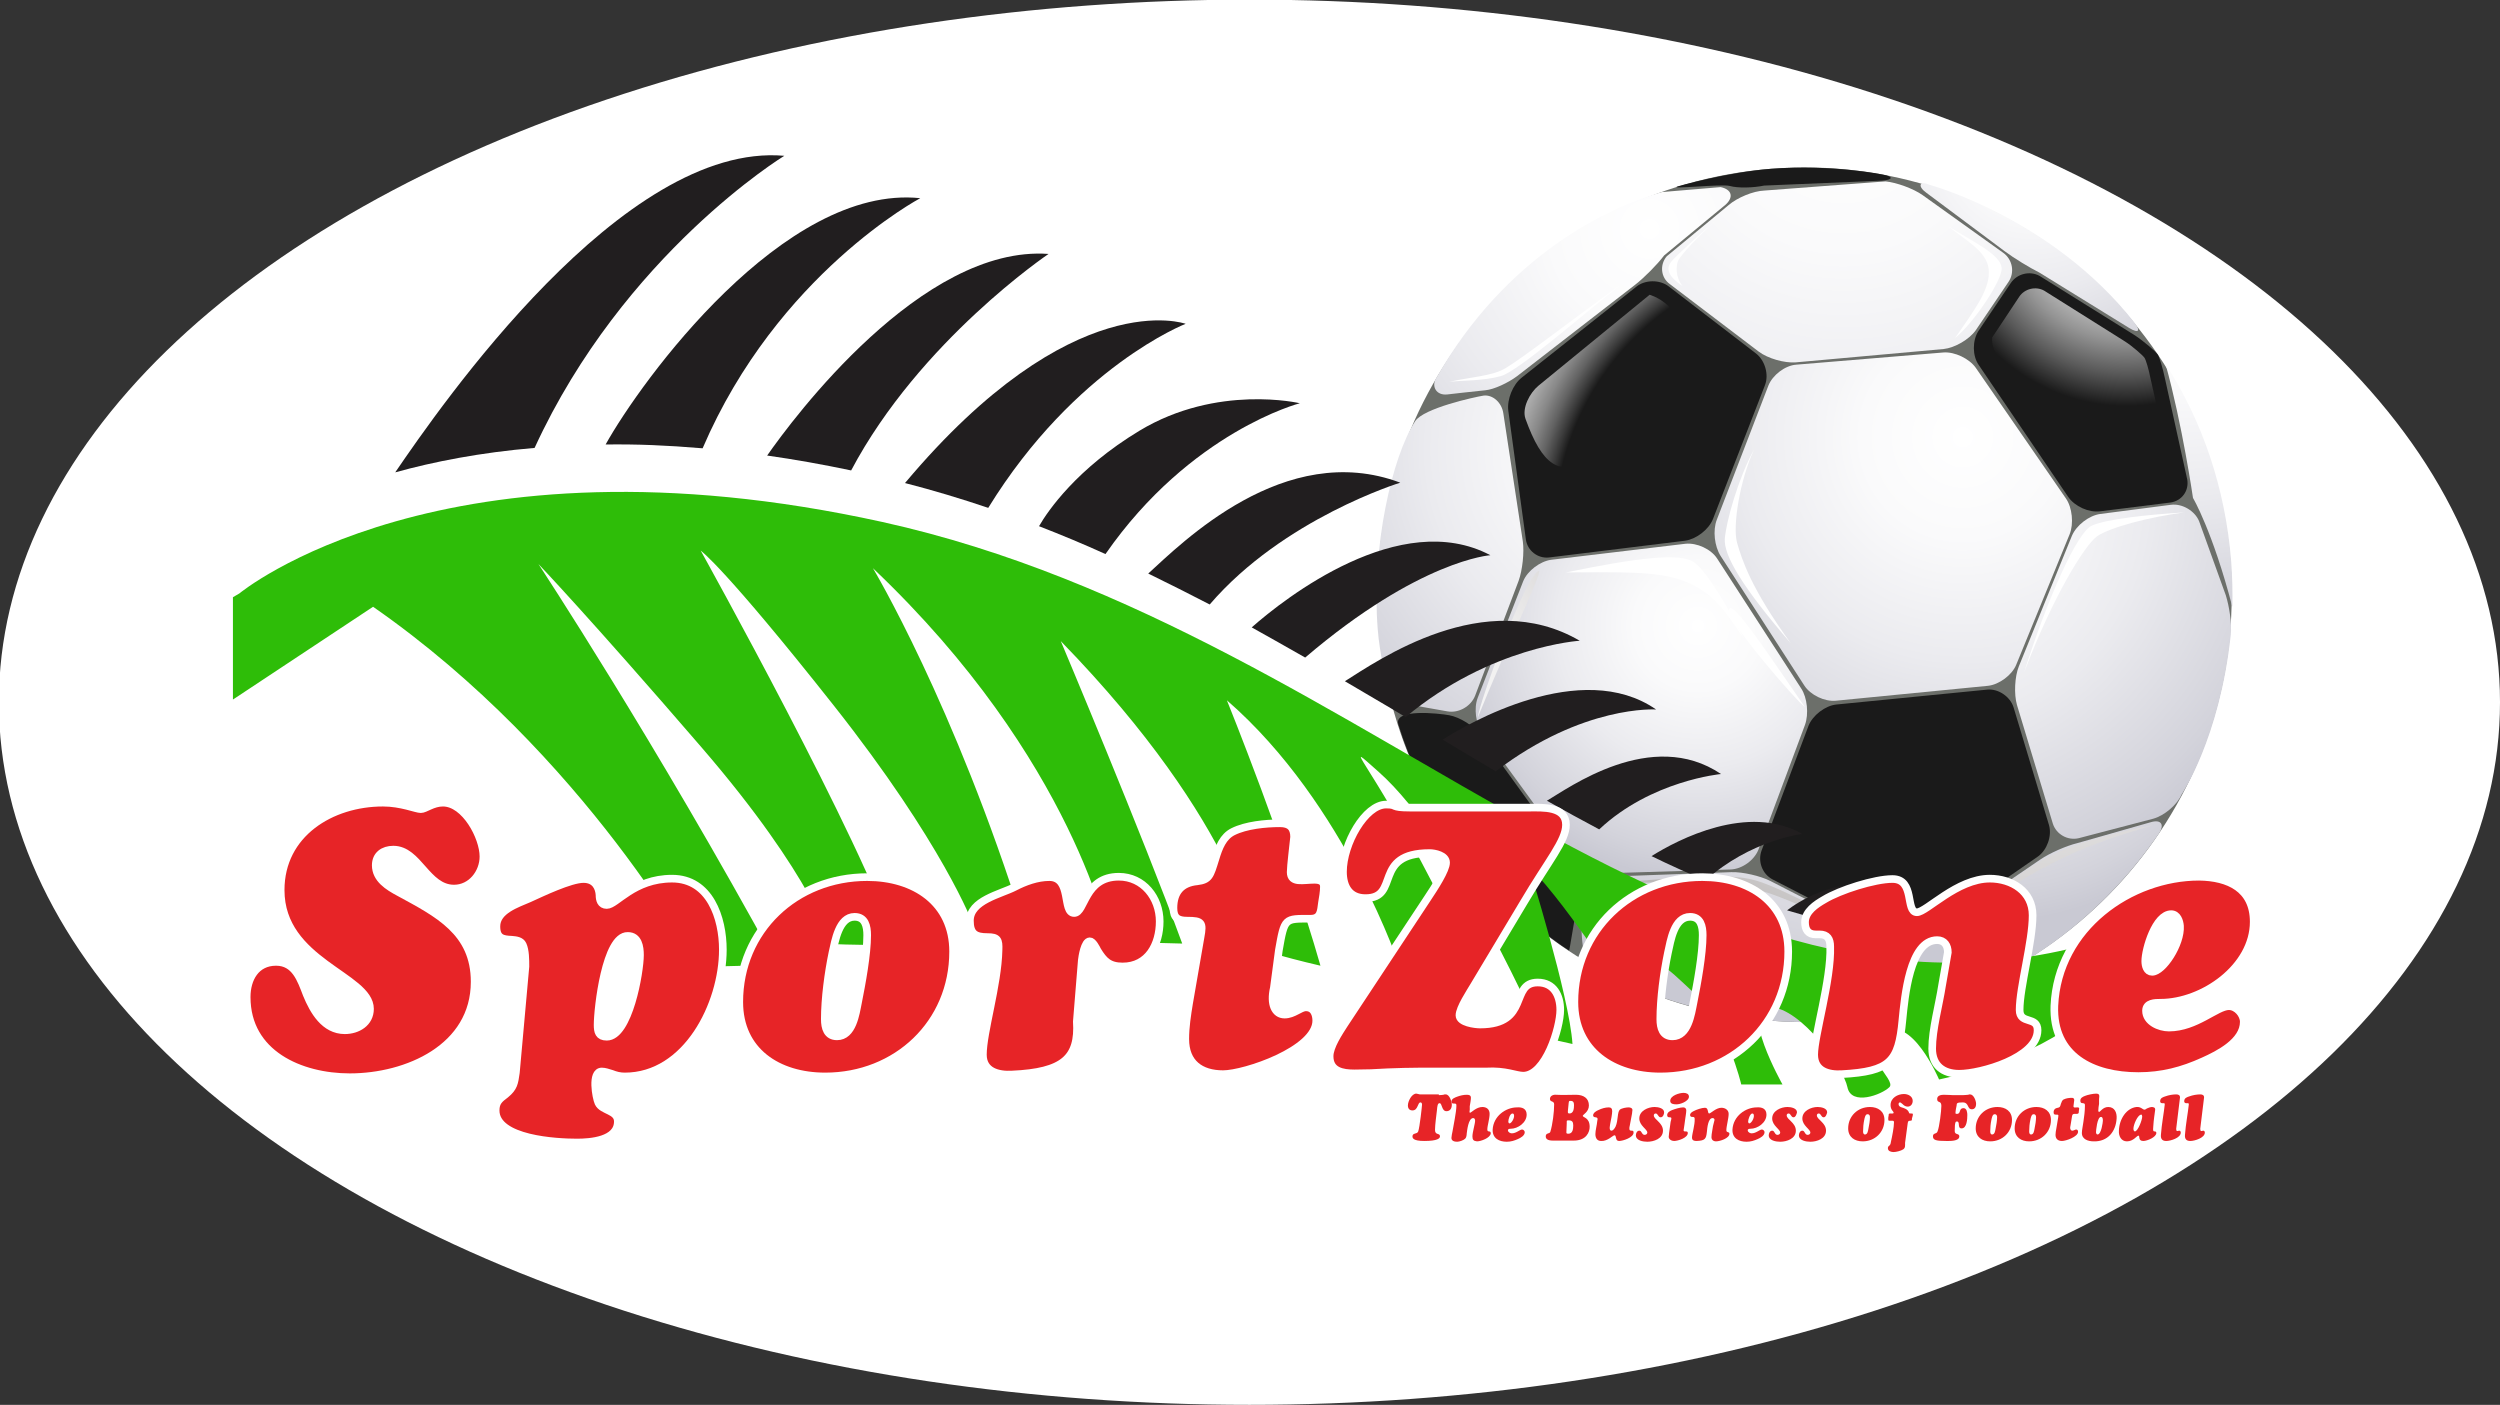 <?xml version="1.0" encoding="utf-8"?>
<!-- Generator: Adobe Illustrator 22.1.0, SVG Export Plug-In . SVG Version: 6.00 Build 0)  -->
<svg version="1.1" id="Layer_1" xmlns="http://www.w3.org/2000/svg" xmlns:xlink="http://www.w3.org/1999/xlink" x="0px" y="0px"
	 width="654.7px" height="367.9px" viewBox="0 0 654.7 367.9" style="enable-background:new 0 0 654.7 367.9;" xml:space="preserve"
	>
<rect x="0" y="0" width="654.7" height="367.9" fill="#333333" stroke="none"/>
<style type="text/css">
	.st0{fill:#FFFFFF;}
	.st1{fill:#6C6F6A;}
	.st2{fill:url(#SVGID_1_);}
	.st3{fill:#1A1A1A;}
	.st4{fill:url(#SVGID_2_);}
	.st5{fill:url(#SVGID_3_);}
	.st6{fill:url(#SVGID_4_);}
	.st7{fill:url(#SVGID_5_);}
	.st8{fill:url(#SVGID_6_);}
	.st9{fill:url(#SVGID_7_);}
	.st10{fill:url(#SVGID_8_);}
	.st11{fill:url(#SVGID_9_);}
	.st12{fill:url(#SVGID_10_);}
	.st13{fill:url(#SVGID_11_);}
	.st14{fill:url(#SVGID_12_);}
	.st15{fill:url(#SVGID_13_);}
	.st16{fill:url(#SVGID_14_);}
	.st17{fill:url(#SVGID_15_);}
	.st18{fill:#2EBD08;}
	.st19{fill:#211E1F;}
	.st20{fill:#E72427;}
	.st21{fill:#E72427;stroke:#FFFFFF;stroke-width:2;stroke-miterlimit:10;}
</style>
<ellipse class="st0" cx="327.2" cy="183.9" rx="327.5" ry="184"/>
<g>
	<g>
		<path class="st1" d="M584.1,147.1c4.8,61.6-41.2,115.4-102.8,120.2c-61.6,4.8-115.4-41.3-120.2-102.9
			C356.3,102.8,402.3,49,463.9,44.2S579.3,85.5,584.1,147.1z"/>
		<g>
			
				<radialGradient id="SVGID_1_" cx="515.443" cy="117.714" r="104.781" gradientTransform="matrix(0.997 -7.754664e-02 7.754664e-02 0.997 -9.01 37.082)" gradientUnits="userSpaceOnUse">
				<stop  offset="0" style="stop-color:#FFFFFF"/>
				<stop  offset="0.253" style="stop-color:#FAFAFB"/>
				<stop  offset="0.559" style="stop-color:#EBEBEF"/>
				<stop  offset="0.891" style="stop-color:#D3D3DB"/>
				<stop  offset="1" style="stop-color:#C9C9D3"/>
			</radialGradient>
			<path class="st2" d="M470.4,95.5c-2.9,0.2-6.2,2.7-7.3,5.5l-13.5,35.1c-1.1,2.8-0.6,7,1,9.5l21.9,33.9c1.6,2.5,5.3,4.3,8.3,4
				l39.8-3.9c2.9-0.3,6.3-2.8,7.4-5.5l14-34.2c1.1-2.7,0.7-7-1-9.4l-23.6-34.2c-1.7-2.4-5.5-4.2-8.4-4L470.4,95.5z"/>
		</g>
		<g>
			<path class="st3" d="M480.9,184.5c-2.9,0.3-6.2,2.8-7.3,5.6l-12.3,32.7c-1,2.8,0.2,6.1,2.9,7.5l30.1,15.5
				c2.6,1.3,6.8,1.1,9.2-0.6l30.2-20.9c2.4-1.7,3.7-5.4,2.9-8.2l-9.3-30.9c-0.9-2.8-4-4.9-6.9-4.6L480.9,184.5z"/>
		</g>
		<g>
			
				<radialGradient id="SVGID_2_" cx="442.457" cy="161.638" r="66.148" gradientTransform="matrix(0.997 -7.754664e-02 7.754664e-02 0.997 -9.01 37.082)" gradientUnits="userSpaceOnUse">
				<stop  offset="0" style="stop-color:#FFFFFF"/>
				<stop  offset="0.253" style="stop-color:#FAFAFB"/>
				<stop  offset="0.559" style="stop-color:#EBEBEF"/>
				<stop  offset="0.891" style="stop-color:#D3D3DB"/>
				<stop  offset="1" style="stop-color:#C9C9D3"/>
			</radialGradient>
			<path class="st4" d="M406.2,146.6c-2.9,0.4-6.2,2.9-7.3,5.6L387,182.7c-1.1,2.8-0.5,7,1.2,9.3l23.7,32.5c1.7,2.4,5.6,4.3,8.5,4.2
				l32.8-1c3-0.1,6.2-2.4,7.3-5.2l12.2-32.7c1-2.8,0.6-7.1-1-9.5l-22-34c-1.6-2.5-5.3-4.2-8.3-3.9L406.2,146.6z"/>
		</g>
		<g>
			<path class="st3" d="M398.5,98.9c-2.3,1.8-3.9,5.7-3.5,8.7l4.6,33.7c0.4,2.9,3.1,5,6,4.7l35.7-4.4c2.9-0.4,6.2-2.9,7.3-5.7
				l13.6-35c1.1-2.8,0-6.5-2.3-8.3L437,75c-2.3-1.8-6.2-1.8-8.5,0.1L398.5,98.9z"/>
		</g>
		<g>
			<path class="st3" d="M518.1,86.7c-1.6,2.5-1.6,6.5,0.1,8.9l23.4,34.5c1.7,2.5,5.4,4.2,8.4,3.8l18.4-2.3c2.9-0.4,4.9-3,4.4-6
				l-5.8-26.3c-0.6-2.9-1.5-5.8-1.9-6.4c-0.4-0.7-3.7-3.6-6.2-5.2l-24.7-15.4c-2.6-1.5-6-0.6-7.6,1.8L518.1,86.7z"/>
		</g>
		<g>
			<path class="st3" d="M413.4,234.6c0.5-2.9-0.5-7.3-2.2-9.6l-23.5-32.5c-1.7-2.4-5.4-4.7-8.2-5.2c-2.8-0.5-14.6-1.8-13.3,2.4
				c12,39.1,44.6,59.2,44.7,59.2c0.1,0,0.4-2,0.9-4.9L413.4,234.6z"/>
		</g>
		<g>
			
				<radialGradient id="SVGID_3_" cx="430.767" cy="114.331" r="99.735" gradientTransform="matrix(0.997 -7.754664e-02 7.754664e-02 0.997 -9.01 37.082)" gradientUnits="userSpaceOnUse">
				<stop  offset="0" style="stop-color:#FFFFFF"/>
				<stop  offset="0.253" style="stop-color:#FAFAFB"/>
				<stop  offset="0.559" style="stop-color:#EBEBEF"/>
				<stop  offset="0.891" style="stop-color:#D3D3DB"/>
				<stop  offset="1" style="stop-color:#C9C9D3"/>
			</radialGradient>
			<path class="st5" d="M397.7,152.1c1-2.8,1.5-7.4,1.1-10.3l-5.1-33.5c-0.4-2.9-2.8-5-5.2-4.7c-2.4,0.4-15.7,3.3-17.9,6.7
				c-6,9.2-11.5,33.1-9.8,54.5c0.5,6.5,2.3,13.6,2.3,13.6c0.6,2.9,3.5,5.7,6.4,6.2l9.6,1.7c2.9,0.5,6.1-1.3,7.2-4.1L397.7,152.1z"/>
		</g>
		<g>
			
				<radialGradient id="SVGID_4_" cx="493.793" cy="148.386" r="118.076" gradientTransform="matrix(0.997 -7.754664e-02 7.754664e-02 0.997 -9.01 37.082)" gradientUnits="userSpaceOnUse">
				<stop  offset="0" style="stop-color:#FFFFFF"/>
				<stop  offset="0.253" style="stop-color:#FAFAFB"/>
				<stop  offset="0.559" style="stop-color:#EBEBEF"/>
				<stop  offset="0.891" style="stop-color:#D3D3DB"/>
				<stop  offset="1" style="stop-color:#C9C9D3"/>
			</radialGradient>
			<path class="st6" d="M463.6,230.7c-2.6-1.3-7.2-2.4-10.2-2.3l-32.9,1.2c-3,0.1-5.7,2.2-6.1,4.8c-0.4,2.5-0.8,16.5,1.8,18
				c0,0,29.8,19.3,69.1,14.5c3.4-0.4,6.3-2.6,7.5-5.3l3.6-8c1.2-2.7,0-6-2.6-7.4L463.6,230.7z"/>
		</g>
		<g>
			
				<radialGradient id="SVGID_5_" cx="502.589" cy="132.535" r="107.753" gradientTransform="matrix(0.997 -7.754664e-02 7.754664e-02 0.997 -9.01 37.082)" gradientUnits="userSpaceOnUse">
				<stop  offset="0" style="stop-color:#FFFFFF"/>
				<stop  offset="0.253" style="stop-color:#FAFAFB"/>
				<stop  offset="0.559" style="stop-color:#EBEBEF"/>
				<stop  offset="0.891" style="stop-color:#D3D3DB"/>
				<stop  offset="1" style="stop-color:#C9C9D3"/>
			</radialGradient>
			<path class="st7" d="M575.9,136.5c-1.1-2.7-4.4-4.7-7.4-4.3l-18.5,2.4c-2.9,0.4-6.2,2.9-7.4,5.7l-13.9,34.2
				c-1.1,2.7-1.3,7.3-0.5,10.1l9.4,31.1c0.9,2.8,3.9,4.5,6.8,3.8l19.5-5.1c2.9-0.8,6.2-3.6,7.4-6.3c0,0,10-14.7,12.9-41.9
				c0.3-3-0.4-7.4-1.3-10.3L575.9,136.5z"/>
		</g>
		<g>
			
				<radialGradient id="SVGID_6_" cx="491.003" cy="26.695" r="155.778" gradientTransform="matrix(0.997 -7.754664e-02 7.754664e-02 0.997 -9.01 37.082)" gradientUnits="userSpaceOnUse">
				<stop  offset="0" style="stop-color:#FFFFFF"/>
				<stop  offset="0.253" style="stop-color:#FAFAFB"/>
				<stop  offset="0.559" style="stop-color:#EBEBEF"/>
				<stop  offset="0.891" style="stop-color:#D3D3DB"/>
				<stop  offset="1" style="stop-color:#C9C9D3"/>
			</radialGradient>
			<path class="st8" d="M462.1,49.9c-3,0.1-7.2,1.9-9.4,3.8l-16.2,13.4c-1.9,2.2-1.6,5.6,0.8,7.3l23.3,17.7c2.4,1.8,6.7,3,9.6,2.8
				l38.8-3.5c2.9-0.3,6.7-2.5,8.4-4.9l8.6-12.7c1.7-2.5,1-5.9-1.4-7.6l-21.1-15.1c-2.4-1.7-6.8-3.3-9.7-3.6L462.1,49.9z"/>
		</g>
		<g>
			
				<radialGradient id="SVGID_7_" cx="517.761" cy="165.097" r="80.123" gradientTransform="matrix(0.997 -7.754664e-02 7.754664e-02 0.997 -9.01 37.082)" gradientUnits="userSpaceOnUse">
				<stop  offset="0" style="stop-color:#FFFFFF"/>
				<stop  offset="0.253" style="stop-color:#FAFAFB"/>
				<stop  offset="0.559" style="stop-color:#EBEBEF"/>
				<stop  offset="0.891" style="stop-color:#D3D3DB"/>
				<stop  offset="1" style="stop-color:#C9C9D3"/>
			</radialGradient>
			<path class="st9" d="M565.3,218.4c1.6-2.3,0.8-3.9-2-3.1l-19.3,5.5c-2.9,0.7-7.2,2.6-9.7,4.3l-30.5,20.8c-2.4,1.7-5.4,5.2-6.6,8
				l-3.4,7.8c-1.2,2.7-0.4,4.1,2.8,3.5C496.6,265.1,537.2,259.4,565.3,218.4z"/>
		</g>
		
			<radialGradient id="SVGID_8_" cx="575.534" cy="85.238" r="93.087" gradientTransform="matrix(0.997 -7.754664e-02 7.754664e-02 0.997 -9.01 37.082)" gradientUnits="userSpaceOnUse">
			<stop  offset="0" style="stop-color:#FFFFFF"/>
			<stop  offset="0.253" style="stop-color:#FAFAFB"/>
			<stop  offset="0.559" style="stop-color:#EBEBEF"/>
			<stop  offset="0.891" style="stop-color:#D3D3DB"/>
			<stop  offset="1" style="stop-color:#C9C9D3"/>
		</radialGradient>
		<path class="st10" d="M567.1,95.3c4.4,15.8,7.2,35.1,7.2,35.1s5.1,8.6,10.3,28.5c0.1-3.9,0-7.9-0.3-11.9
			C582.8,128,576.8,110.3,567.1,95.3z"/>
		<g>
			
				<radialGradient id="SVGID_9_" cx="539.221" cy="43.08" r="66.742" gradientTransform="matrix(0.997 -7.754664e-02 7.754664e-02 0.997 -9.01 37.082)" gradientUnits="userSpaceOnUse">
				<stop  offset="0" style="stop-color:#FFFFFF"/>
				<stop  offset="0.253" style="stop-color:#FAFAFB"/>
				<stop  offset="0.559" style="stop-color:#EBEBEF"/>
				<stop  offset="0.891" style="stop-color:#D3D3DB"/>
				<stop  offset="1" style="stop-color:#C9C9D3"/>
			</radialGradient>
			<path class="st11" d="M557.6,85.9c2.5,1.5,3.1,0.8,1.3-1.5c-21.6-27.4-53.6-36-53.6-36c-2.7-1.2-3.2,0.4-0.8,2.1L525,65.8
				c2.4,1.8,6.5,4.3,9.1,5.6L557.6,85.9z"/>
		</g>
		<g>
			
				<radialGradient id="SVGID_10_" cx="437.912" cy="57.033" r="102.838" gradientTransform="matrix(0.997 -7.754664e-02 7.754664e-02 0.997 -9.01 37.082)" gradientUnits="userSpaceOnUse">
				<stop  offset="0" style="stop-color:#FFFFFF"/>
				<stop  offset="0.253" style="stop-color:#FAFAFB"/>
				<stop  offset="0.559" style="stop-color:#EBEBEF"/>
				<stop  offset="0.891" style="stop-color:#D3D3DB"/>
				<stop  offset="1" style="stop-color:#C9C9D3"/>
			</radialGradient>
			<path class="st12" d="M428.3,74.5c2.3-1.8,5.7-5.2,7.5-7.6l16.1-13.3c2.2-2,1.6-4-1.3-4.6l-15.4,1.3
				c-13.6,3.8-40.8,16.4-59.2,48.9c-1.1,2,0.1,4.4,3,4.1c0,0,7.8-0.9,10-1.1c2.2-0.2,5.9-1.9,8.3-3.7L428.3,74.5z"/>
		</g>
		<g>
			<path class="st3" d="M453,48.7c2.1,0.6,6.1,0.5,9-0.1l30.9-1.3c2.9-0.2,3-1.1,0.1-1.6c0,0-13.1-2.7-29.2-1.5
				c-11.6,0.9-24.4,4.6-24.4,4.6C436.6,49.7,450.9,48.1,453,48.7z"/>
		</g>
		<g>
			
				<radialGradient id="SVGID_11_" cx="515.227" cy="140.888" r="174.674" gradientTransform="matrix(0.968 -7.530554e-02 7.754664e-02 0.997 -32.177 38.884)" gradientUnits="userSpaceOnUse">
				<stop  offset="0.416" style="stop-color:#1A1A1A"/>
				<stop  offset="0.429" style="stop-color:#393939"/>
				<stop  offset="0.448" style="stop-color:#626262"/>
				<stop  offset="0.47" style="stop-color:#888888"/>
				<stop  offset="0.494" style="stop-color:#A8A8A8"/>
				<stop  offset="0.521" style="stop-color:#C4C4C4"/>
				<stop  offset="0.551" style="stop-color:#DADADA"/>
				<stop  offset="0.586" style="stop-color:#EAEAEA"/>
				<stop  offset="0.63" style="stop-color:#F6F6F6"/>
				<stop  offset="0.691" style="stop-color:#FDFDFD"/>
				<stop  offset="0.86" style="stop-color:#FFFFFF"/>
			</radialGradient>
			<path class="st13" d="M416.7,119.9c-8.3,5.5-12.9,1.7-17.2-10.2c-1-2.8,1.1-6.8,3.4-8.7l29.1-23.8c0,0,9.7,2.6,8.1,13.7
				C439.3,97,426.2,113.7,416.7,119.9z"/>
		</g>
		<g>
			
				<radialGradient id="SVGID_12_" cx="562.639" cy="63.78" r="49.302" gradientTransform="matrix(0.997 -7.754664e-02 7.754664e-02 0.997 -9.01 37.082)" gradientUnits="userSpaceOnUse">
				<stop  offset="0.14" style="stop-color:#FFFFFF"/>
				<stop  offset="0.221" style="stop-color:#F8F8F8"/>
				<stop  offset="0.341" style="stop-color:#E4E4E4"/>
				<stop  offset="0.485" style="stop-color:#C2C2C2"/>
				<stop  offset="0.649" style="stop-color:#949494"/>
				<stop  offset="0.826" style="stop-color:#5A5A5A"/>
				<stop  offset="1" style="stop-color:#1A1A1A"/>
			</radialGradient>
			<path class="st14" d="M521.7,88.4l7.1-10.7c1.4-2.1,4.3-2.8,6.5-1.6l21,13.2c2.1,1.3,4.9,3.8,5.3,4.4c0.4,0.6,1.1,3,1.6,5.5
				l2.1,9.3c0,0-13.4,4.6-23.3-2.2C532,99.4,521.2,95.8,521.7,88.4z"/>
		</g>
		<path class="st0" d="M441.1,152.2c-7.1-2.8-17.6-2.3-31-2.3c18.1-3.7,30-5.3,33.6-2.6c3.6,2.7,9.1,12.3,13,19.9
			C451.7,160.1,449,155.3,441.1,152.2z"/>
		<path class="st0" d="M379.5,100c3.1-0.4,8.9-0.2,13.5-1.5c4.6-1.2,22.5-17,31.9-24.3c-14.8,10.7-25.5,19.1-30.6,22.2
			C390.9,98.5,384.7,98.8,379.5,100z"/>
		<path class="st0" d="M520.8,70.5c0.5,5-3.3,10.1-8.8,18c4.9-3.9,12.4-15.2,12.2-18.3c-0.3-3.6-7.4-6.8-13.9-10.9
			C514.5,62.8,520.3,65.7,520.8,70.5z"/>
		<path class="st0" d="M472.7,185.2c-2.2-1.5-21.1-23.3-19.9-25.7C453.8,157.1,463.8,172.4,472.7,185.2z"/>
		
			<radialGradient id="SVGID_13_" cx="354.477" cy="176.707" r="128.264" gradientTransform="matrix(0.997 -7.754664e-02 7.754664e-02 0.997 -9.01 37.082)" gradientUnits="userSpaceOnUse">
			<stop  offset="0" style="stop-color:#FFFFFF"/>
			<stop  offset="0.156" style="stop-color:#FAFAFA"/>
			<stop  offset="0.345" style="stop-color:#ECEBEB"/>
			<stop  offset="0.552" style="stop-color:#D4D2D2"/>
			<stop  offset="0.77" style="stop-color:#B3B0B0"/>
			<stop  offset="0.997" style="stop-color:#8A8585"/>
			<stop  offset="1" style="stop-color:#898484"/>
		</radialGradient>
		<path class="st15" d="M387,187.9c0.2-3.4,12.7-37.8,16-38.4C404.2,149.3,394.5,169.3,387,187.9z"/>
		<path class="st0" d="M454.9,142.1c1.2,4.3,3.7,12.1,14.1,26.4c-12.5-14.5-17.7-23-17.3-27.5c0.4-4.5,3.4-15.5,7.7-23.4
			C455.6,125.8,453.7,137.8,454.9,142.1z"/>
		<path class="st0" d="M439.5,68.2c-0.6,1.3-0.8,4.3,1.1,6.7c-3.6-2.4-4.5-4.5-2.9-6.4c1.6-1.9,7.1-6.8,12.1-11.2
			C444.9,61.6,440.1,66.9,439.5,68.2z"/>
		<path class="st0" d="M549.1,140.5c-3.2,2.4-11.4,15.5-19,35.5c6.1-19.3,13.8-36.4,17.6-38.3c3.8-1.8,15.5-3,24.3-3.5
			C563.3,135.3,552.4,138.1,549.1,140.5z"/>
		
			<radialGradient id="SVGID_14_" cx="529.772" cy="133.73" r="194.328" gradientTransform="matrix(0.997 -7.754664e-02 7.754664e-02 0.997 -9.01 37.082)" gradientUnits="userSpaceOnUse">
			<stop  offset="0" style="stop-color:#FFFFFF"/>
			<stop  offset="0.156" style="stop-color:#FAFAFA"/>
			<stop  offset="0.345" style="stop-color:#ECEBEB"/>
			<stop  offset="0.552" style="stop-color:#D4D2D2"/>
			<stop  offset="0.77" style="stop-color:#B3B0B0"/>
			<stop  offset="0.997" style="stop-color:#8A8585"/>
			<stop  offset="1" style="stop-color:#898484"/>
		</radialGradient>
		<path class="st16" d="M459.2,232.8c-4.8-0.8-11.7-2.7-43-1.1c31.3-2.6,38-2.8,44-1c5.5,1.6,25.4,11.3,33.8,18.5
			C483.9,242.5,466.2,234.1,459.2,232.8z"/>
		
			<radialGradient id="SVGID_15_" cx="529.77" cy="133.745" r="194.3" gradientTransform="matrix(0.997 -7.754664e-02 7.754664e-02 0.997 -9.01 37.082)" gradientUnits="userSpaceOnUse">
			<stop  offset="0" style="stop-color:#FFFFFF"/>
			<stop  offset="0.156" style="stop-color:#FAFAFA"/>
			<stop  offset="0.345" style="stop-color:#ECEBEB"/>
			<stop  offset="0.552" style="stop-color:#D4D2D2"/>
			<stop  offset="0.77" style="stop-color:#B3B0B0"/>
			<stop  offset="0.997" style="stop-color:#8A8585"/>
			<stop  offset="1" style="stop-color:#898484"/>
		</radialGradient>
		<path class="st17" d="M538.4,225.6c-4.6,2.4-10.6,4.8-38.2,24.7c27.1-20.9,33.4-24.7,38-26.8c5.5-2.5,14.7-5.4,26-7.5
			C552.3,219.5,545.1,222.1,538.4,225.6z"/>
	</g>
</g>
<g>
	<path class="st18" d="M62.7,155.4c0,0,53.1-44.1,168.4-18.7c132,29.2,215.5,149.2,329,106.2c0,0-1,28.5-52.3,39.8
		c0,0-7.3-17.3-14.7-12.3s3.7,12.3,1.7,14.3s-10,5-11,0s-12-20.7-20.3-21c-8.3-0.3,3.3,20.3,3.3,20.3L456,284
		c0,0-3.7-15.9-12.2-23.8c-8.5-7.8-11.7-12.3-8.8,3.8c2.8,16.2-8.5-1.5-8.5-1.5s-14.5-23.7-26.2-35.8c0,0,10.7,34.2,11.5,46.7
		l-8-1.8c0,0-22-51.1-42.8-69.5c-10.2-9-2.7-3.5,14.2,29.3l3.7,7.2l-12.2,15c0,0-14.1-43-45.4-70.2c0,0,15.8,39,24.5,69.5
		c-10.8-2.5-16.5-4.5-16.5-4.5s-4.3-32-51.5-80.5c0,0,21.5,51,31.8,79.2l-19-0.5c0,0-9-47.5-62-97.8c0,0,21.3,35.5,39.5,93.5
		c-11.3,0-13.3-0.3-13.3-0.3s-7.8-21-36.5-57.3s-34.8-40.5-34.8-40.5s43,77.3,51,103.3c-12.3,0-16.8-0.3-16.8-0.3s-4.5-17.3-34-51.5
		S141,147.7,141,147.7s30.5,46.3,62.5,105l-20.5,0.5c0,0-29.5-55.5-85.3-94.3L61,183.2v-26.8L62.7,155.4z"/>
	<g>
		<path class="st19" d="M205.4,40.8c-42.3-3.7-90,65.5-101.9,82.9c10.1-2.8,22.3-5.2,36.5-6.4C163.4,66.4,205.4,40.8,205.4,40.8z"/>
		<path class="st19" d="M241,51.9c-35.7-3.7-73.1,47.8-82.4,64.5c8.4-0.1,15.8,0.2,25.4,1C203.6,71.7,241,51.9,241,51.9z"/>
		<path class="st19" d="M274.6,66.5c-33.2-2.4-67,43.2-73.7,52.8c7.1,1,14.4,2.3,22,3.9C240.9,89.2,274.6,66.5,274.6,66.5z"/>
		<path class="st19" d="M310.5,84.8c0,0-29.5-10.7-73.5,41.7c7.4,1.9,14.7,4.1,21.8,6.5C281.6,96,310.5,84.8,310.5,84.8z"/>
		<path class="st19" d="M340.4,105.6c0,0-21.6-5.1-42,7.2c-16.4,9.9-24,21-26.3,25c5.9,2.3,11.7,4.7,17.4,7.3
			C311.8,113,340.4,105.6,340.4,105.6z"/>
		<path class="st19" d="M366.7,126.4c-30.3-11.4-57.4,16-66,23.8c5.7,2.8,10.5,5.2,16.1,8.1C336.1,135.8,366.7,126.4,366.7,126.4z"
			/>
		<path class="st19" d="M327.8,164.3c4.7,2.6,9.4,5.3,14,7.9c30-25.6,48.5-26.8,48.5-26.8C366.7,132.9,336.4,156.7,327.8,164.3z"/>
		<path class="st19" d="M413.7,167.8c-24.8-14.5-52.9,5.2-61.5,10.6c5.2,3.1,10.8,6.3,15.9,9.4C390.4,169.2,413.7,167.8,413.7,167.8
			z"/>
		<path class="st19" d="M433.7,185.8c-19.6-13.6-49.5,3.8-55.9,7.9c4.7,2.8,9.3,5.6,13.9,8.3C414.6,184.5,433.7,185.8,433.7,185.8z"
			/>
		<path class="st19" d="M405.1,209.7c5,2.8,8.8,4.9,13.7,7.5c13.6-12.8,31.9-14.5,31.9-14.5C432.5,190.4,410.6,206.5,405.1,209.7z"
			/>
		<path class="st19" d="M472,218.4c-14.2-8.1-32.5,1.4-39.5,5.8c4.7,2.3,9.4,4.4,14.1,6.4C458.5,219.9,472,218.4,472,218.4z"/>
		<path class="st19" d="M493,231.9c-12.9-2.1-22.4,4.5-25,6.5c3.4,1,6.8,2,10.2,2.8C482.5,236.9,493,231.9,493,231.9z"/>
	</g>
</g>
<g>
	<path class="st20" d="M376.8,286.8c0.7,0,1-0.1,1.2-0.1c0.2-0.1,0.3-0.1,0.6-0.1c1,0,1.6,1.9,1.6,2.7c0,0.9-0.4,1.7-1.4,1.7
		c-1.3,0-1.1-2.1-1.8-2.1c-0.5,0-0.6,0.7-0.7,1.9c-0.1,1-0.5,3.7-0.5,5.1c0,1.5,1.3,0.7,1.3,1.7c0,0.5-0.6,1.2-4.1,1.2
		c-3,0-3.1-0.8-3.1-1.2c0-1,1.2-0.5,1.5-1.3c0.4-1.1,1-6.7,1-7s-0.1-0.6-0.4-0.6c-0.8,0-0.6,2.1-2.1,2.1c-0.8,0-1.2-0.5-1.2-1.3
		c0-1.1,1-3.1,2.2-3.1c0.2,0,0.3,0.1,0.5,0.1c0.2,0.1,0.4,0.1,0.6,0.1H376.8z"/>
	<path class="st20" d="M384.9,290.6c0,0.3-0.2,0.8,0.1,0.8c0.3,0,1.6-1.5,3.2-1.5c1.1,0,1.9,0.6,1.9,1.8c0,1.3-0.6,3.1-0.6,4.1
		c0,0.9,0.9,0.1,0.9,1c-0.1,1.2-2.6,2.1-3.6,2.1c-0.9-0.1-1.2-0.4-1.2-1.3c0-1.1,0.7-3.3,0.7-4.1c0-0.3-0.1-0.7-0.5-0.7
		c-1.3,0-1.6,3.4-1.7,4.1c0,0.4-0.1,1-0.4,1.3c-0.4,0.4-1.5,0.8-2.1,0.8c-0.7,0-1.5-0.2-1.5-1c0-0.4,0.2-1.3,0.3-1.8
		c0.2-1.3,1-5,1-6.6c0-0.4,0-0.6-0.5-0.6c-0.4,0-0.8,0-0.8-0.5c0-0.8,1-1.1,1.5-1.3c0.8-0.3,1.7-0.5,2.5-0.5c0.6,0,1.1,0.1,1.1,0.8
		c0,0.6-0.2,1.6-0.3,2.2L384.9,290.6z"/>
	<path class="st20" d="M399.8,291.9c0,2.1-2.3,3.7-4.2,3.7c-0.2,0-0.7,0-0.7,0.4c0,0.5,0.6,0.8,1,0.8c1.2,0,2.1-1,2.7-1
		c0.4,0,0.7,0.4,0.7,0.7c0,0.9-1.1,1.5-1.8,1.8c-0.9,0.4-1.8,0.7-2.9,0.7c-2,0-3.8-0.9-3.7-3.2c0.2-3.5,3.4-5.8,6.4-5.8
		C398.7,289.9,399.8,290.4,399.8,291.9z M395,293.7c0,0.2,0.1,0.5,0.3,0.5c0.5,0,1.3-1.3,1.2-2.1c0-0.2-0.1-0.5-0.4-0.5
		C395.4,291.6,395,293.2,395,293.7z"/>
	<path class="st20" d="M406.7,298.7c-1.5,0-1.9-0.5-1.9-1.1c0-1,1-0.6,1.2-1.2c0.6-1.9,1-5.2,1-7.2c0-1-1.1-0.5-1.1-1.4
		c0-0.9,1-1.2,1.7-1.1c1.7,0.1,3.4,0,5.1,0c2,0,3.4,0.9,3.4,2.8c0,1.7-1.6,2.4-1.6,2.7c0,0.5,1.8,0.4,1.8,2.9c0,1.3-0.8,3.6-4.2,3.6
		H406.7z M410.2,296.6c0,0.3,0.3,0.3,0.5,0.3c1.2,0,1.3-1.3,1.3-2.2c0-0.9-0.3-1.3-1.2-1.3c-0.6,0-0.5,0.1-0.5,0.7L410.2,296.6z
		 M410.6,290.9c0,0.4-0.1,0.7,0.4,0.7c1.1,0,1.2-1.3,1.2-2.2c0-0.7-0.2-1.1-0.9-1.1c-0.5,0-0.4,0.1-0.5,0.6L410.6,290.9z"/>
	<path class="st20" d="M426.8,294.8c-0.1,0.3-0.1,0.5-0.1,0.8c0,0.4,0.2,0.5,0.5,0.5c0.4,0,0.6,0,0.6,0.5c0,1.3-2.8,2.2-3.8,2.2
		c-1.1,0-0.6-1.5-1.2-1.5c-0.4,0-1.8,1.6-3.5,1.5c-0.9,0-1.5-0.6-1.5-1.8c0-1,0.4-2.3,0.5-3.5c0.1-0.4,0.2-0.8-0.4-0.9
		c-0.3,0-0.7-0.1-0.7-0.5c0-0.7,0.9-1.2,1.4-1.4c0.8-0.4,1.8-0.7,2.7-0.7c0.6,0,0.9,0.3,0.9,1c0,0.7-0.3,2.3-0.5,3.2
		c0,0.2-0.5,1.9,0.3,1.9c0.5,0,0.9-0.7,1.1-1.1c0.7-1.6,0.4-3.7,1.1-4.4c0.5-0.4,1.7-0.6,2.3-0.6c0.5,0,1,0.2,1,0.7
		c0,0.2-0.1,0.6-0.1,0.9L426.8,294.8z"/>
	<path class="st20" d="M434.9,292.6c-0.7,0-0.7-1-1.3-1c-0.3,0-0.5,0.2-0.5,0.5c0,1.1,2.4,1.9,2.4,4c0,2.1-2.4,2.9-4.1,2.9
		c-1.1,0-3-0.3-3-1.7c0-0.5,0.3-1.2,0.9-1.2c0.7,0,0.6,1.1,1.4,1.1c0.3,0,0.7-0.2,0.7-0.6c0-0.9-2.1-1.8-2.1-3.7c0-2,2.3-3,4-3
		c0.9,0,2.5,0.3,2.5,1.4C435.8,291.8,435.5,292.6,434.9,292.6z"/>
	<path class="st20" d="M437.5,293.8c0.1-0.4,0.2-0.7,0.2-0.9c0-0.2-0.1-0.3-0.4-0.3c-0.3,0-0.7,0-0.7-0.6c0-0.7,0.8-1.1,1.3-1.3
		c0.8-0.3,2.1-0.7,2.9-0.7c0.5,0,0.8,0.3,0.8,0.8c0,0.7-0.3,2.2-0.3,2.4c0,0.2-0.3,2.1-0.4,2.8c0,0.3,0.2,0.3,0.5,0.3
		c0.3,0,0.6,0,0.6,0.4c0,1.3-2.6,2.1-3.6,2.1c-0.6,0-1.4-0.4-1.4-1.1c0-0.3,0.1-0.6,0.1-1L437.5,293.8z M437.4,288.3
		c0-1.4,2.4-2.1,3.5-2.1c0.6,0,1.4,0.2,1.4,1c0,1.2-2.4,2.1-3.4,2C438.3,289.2,437.4,289.1,437.4,288.3z"/>
	<path class="st20" d="M449,293.3c0-0.3-0.2-0.5-0.5-0.5c-1.2,0-1.4,2.6-1.5,3.6c-0.2,1.9-0.5,2.3-2.7,2.4c-0.6,0-1.2-0.1-1.2-0.9
		c0-0.9,0.8-3.4,0.7-4.9c0-0.3-0.1-0.5-0.5-0.5h-0.2c-0.3,0-0.5-0.2-0.5-0.5c0-0.5,0.5-0.8,0.9-1c0.7-0.4,2.2-0.9,3-0.9
		c1,0,0.6,1.5,1.1,1.5c0.4,0,1.8-1.5,3.2-1.5c1,0,1.9,0.6,1.9,1.6c0,1.2-0.6,3.2-0.6,4.3c0,0.7,0.8,0.3,0.8,0.9c0,1.2-2.5,2-3.5,2
		c-0.7,0-1.2-0.4-1.2-1.1c0-0.9,0.3-2,0.4-2.9L449,293.3z"/>
	<path class="st20" d="M462.6,291.9c0,2.1-2.3,3.7-4.2,3.7c-0.2,0-0.7,0-0.7,0.4c0,0.5,0.6,0.8,1,0.8c1.2,0,2.1-1,2.7-1
		c0.4,0,0.7,0.4,0.7,0.7c0,0.9-1.1,1.5-1.8,1.8c-0.9,0.4-1.8,0.7-2.9,0.7c-2,0-3.8-0.9-3.7-3.2c0.2-3.5,3.4-5.8,6.4-5.8
		C461.5,289.9,462.6,290.4,462.6,291.9z M457.8,293.7c0,0.2,0.1,0.5,0.3,0.5c0.5,0,1.3-1.3,1.2-2.1c0-0.2-0.1-0.5-0.4-0.5
		C458.3,291.6,457.8,293.2,457.8,293.7z"/>
	<path class="st20" d="M469.7,292.6c-0.7,0-0.7-1-1.3-1c-0.3,0-0.5,0.2-0.5,0.5c0,1.1,2.4,1.9,2.4,4c0,2.1-2.4,2.9-4.1,2.9
		c-1.1,0-3-0.3-3-1.7c0-0.5,0.3-1.2,0.9-1.2c0.7,0,0.6,1.1,1.4,1.1c0.3,0,0.7-0.2,0.7-0.6c0-0.9-2.1-1.8-2.1-3.7c0-2,2.3-3,4-3
		c0.9,0,2.5,0.3,2.5,1.4C470.5,291.8,470.2,292.6,469.7,292.6z"/>
	<path class="st20" d="M477.6,292.6c-0.7,0-0.7-1-1.3-1c-0.3,0-0.5,0.2-0.5,0.5c0,1.1,2.4,1.9,2.4,4c0,2.1-2.4,2.9-4.1,2.9
		c-1.1,0-3-0.3-3-1.7c0-0.5,0.3-1.2,0.9-1.2c0.7,0,0.6,1.1,1.4,1.1c0.3,0,0.7-0.2,0.7-0.6c0-0.9-2.1-1.8-2.1-3.7c0-2,2.3-3,4-3
		c0.9,0,2.5,0.3,2.5,1.4C478.4,291.8,478.1,292.6,477.6,292.6z"/>
	<path class="st20" d="M484,295.5c0-3.2,2.5-5.6,5.7-5.6c2.1,0,3.8,1.1,3.8,3.4c0,3.2-2.5,5.6-5.7,5.6
		C485.7,298.9,484,297.8,484,295.5z M488.2,293.3c-0.2,0.9-0.3,2.1-0.3,3c0,0.4,0.1,0.8,0.5,0.8c0.7,0,0.8-1,0.9-1.5
		c0.2-0.9,0.4-2.2,0.4-3c0-0.4-0.1-0.8-0.6-0.8C488.5,291.7,488.3,292.8,488.2,293.3z"/>
	<path class="st20" d="M500.7,292.9c0,0.5,0,0.6-0.5,0.6c-0.5,0-0.5,0.2-0.6,0.6l-0.7,5.2c0,0.7,0.1,1.3-0.5,1.7
		c-0.6,0.4-1.9,0.7-2.5,0.7c-0.6,0-1.5-0.2-1.5-1c0-0.3,0.1-0.5,0.3-0.6c0.4-0.4,0.4-0.5,0.5-1.1c0.3-1.3,0.8-3.8,0.8-5.1
		c0-0.5-0.4-0.4-0.8-0.4c-0.6,0-0.7,0-0.7-0.3c0-0.1,0-0.3,0-0.5l0.1-0.6c0-0.3,0-0.5,0.4-0.5c0.4,0,0.9,0.1,0.9-0.2
		c0-0.4-0.8-0.7-0.8-2c0-1.9,1.9-2.9,3.5-2.9c1.1,0,2.3,0.6,2.3,1.8c0,0.8-0.5,1.5-1.3,1.5c-0.6,0-1-0.3-1.4-0.7
		c-0.2-0.1-0.4-0.4-0.6-0.4c-0.3,0-0.4,0.2-0.4,0.5c0,0.4,0.4,0.7,0.8,0.8c0.7,0.2,1.6,0.5,1.9,1.3c0.1,0.3,0.1,0.3,0.5,0.3
		c0.6,0,0.6,0,0.5,0.6L500.7,292.9z"/>
	<path class="st20" d="M514,286.8c0.7,0,1.1-0.1,1.4-0.1c0.3-0.1,0.4-0.1,0.5-0.1c1,0,1.6,1.7,1.6,2.5c0,0.7-0.3,1.4-1.1,1.4
		c-1.3,0-0.7-1.8-2.4-1.8c-1.5,0-1.6,0.2-1.6,0.8c-0.1,0.4-0.3,1.5-0.3,2c0,0.2,0.2,0.2,0.4,0.2c1.1,0,0.4-1.5,1.7-1.5
		c0.9,0,1,1.2,1,1.8c0,1-0.1,3.5-1.5,3.5c-1.2,0-0.3-1.8-1.2-1.8c-0.3,0-0.6-0.1-0.6,2.5c0,1.1,1.2,0.5,1.2,1.4
		c0,1.3-2.5,1.2-3.4,1.2c-2.6,0-3.5-0.2-3.5-1.2c0-1,0.9-0.5,1.2-1.3c0.5-1.2,1-5.4,1-6.7c0-1.5-1.1-0.6-1.1-1.8
		c0-0.9,1-1.1,1.7-1.1c1.4,0,1.9,0.1,2.5,0.1H514z"/>
	<path class="st20" d="M517.4,295.5c0-3.2,2.5-5.6,5.7-5.6c2.1,0,3.8,1.1,3.8,3.4c0,3.2-2.5,5.6-5.7,5.6
		C519.1,298.9,517.4,297.8,517.4,295.5z M521.5,293.3c-0.2,0.9-0.3,2.1-0.3,3c0,0.4,0.1,0.8,0.5,0.8c0.7,0,0.8-1,0.9-1.5
		c0.2-0.9,0.4-2.2,0.4-3c0-0.4-0.1-0.8-0.6-0.8C521.8,291.7,521.6,292.8,521.5,293.3z"/>
	<path class="st20" d="M527.6,295.5c0-3.2,2.5-5.6,5.7-5.6c2.1,0,3.8,1.1,3.8,3.4c0,3.2-2.5,5.6-5.7,5.6
		C529.3,298.9,527.6,297.8,527.6,295.5z M531.7,293.3c-0.2,0.9-0.3,2.1-0.3,3c0,0.4,0.1,0.8,0.5,0.8c0.7,0,0.8-1,0.9-1.5
		c0.2-0.9,0.4-2.2,0.4-3c0-0.4-0.1-0.8-0.6-0.8C532,291.7,531.8,292.8,531.7,293.3z"/>
	<path class="st20" d="M542.2,294.9c-0.2,0.7,0.1,1.2,0.5,1.2c0.4,0,0.7-0.3,1-0.3c0.4,0,0.5,0.3,0.5,0.6c0,1.3-3.2,2.4-4.2,2.4
		c-1,0-1.7-0.5-1.7-1.6c0-0.5,0.1-1.1,0.2-1.6l0.5-3c0.1-0.7,0.1-0.7-0.6-0.7c-0.4,0-0.6-0.1-0.6-0.6c0-0.7,0.4-1.1,1.1-1.2
		c0.5-0.1,0.6-0.2,0.8-1c0.2-0.5,0.3-1,0.8-1.2c0.6-0.3,1.4-0.4,2.1-0.4c0.4,0,0.6,0.2,0.6,0.6c0,0.3-0.2,1.3-0.2,1.6
		c0,0.5,0.6,0.3,1.1,0.3c0.2,0,0.4,0.1,0.4,0.3c0,0.2-0.1,0.5-0.1,0.7c0,0.4,0,0.7-0.5,0.7c-1.2,0-1.2-0.1-1.4,1.4L542.2,294.9z"/>
	<path class="st20" d="M549.7,289.1c-0.1,0.6-0.2,1.2-0.2,1.8c0,0.1,0.1,0.3,0.2,0.3c0.3,0,1-1.3,2.4-1.3c1.7,0,2.3,1.5,2.2,3
		c-0.2,3.4-2.3,6.1-6,6c-1.4,0-3.1-0.5-3.1-2.2c0-0.8,0.3-2,0.4-2.9c0.2-1.3,0.4-2.9,0.4-4.2c0-0.5,0-0.6-0.5-0.7
		c-0.5,0-0.7-0.1-0.7-0.7c0-0.7,0.7-1,1.2-1.2c0.7-0.3,2.2-0.6,2.9-0.6c1,0,0.9,0.5,0.8,1.4L549.7,289.1z M548.9,296.5
		c0,0.2,0.1,0.6,0.4,0.6c1,0,1.4-3.3,1.4-3.6c0-0.3,0-1-0.5-1C549.2,292.5,548.9,296.2,548.9,296.5z"/>
	<path class="st20" d="M564.4,290.6c-0.1,1-0.4,2.5-0.5,4.4c0,0.3-0.1,0.8,0,1.1c0.1,0.2,0.2,0.2,0.4,0.2c0.3,0,0.4,0.2,0.4,0.4
		c0,1.1-2.4,2.1-3.4,2.1c-1.5,0-0.8-1.4-1.3-1.4c-0.4,0-1.3,1.5-3,1.5c-1.5,0-2.2-1.4-2.1-2.8c0.1-3.1,2-5.9,4.6-6.2
		c1.2-0.1,1.6,0.7,2.1,0.7c0.2,0,0.5-0.2,0.6-0.3c0.5-0.2,0.9-0.4,1.4-0.4C564.2,290,564.4,290.1,564.4,290.6z M561,292.4
		c0-0.2-0.1-0.6-0.3-0.5c-0.9,0.1-2,2.6-2,3.7c0,0.3,0.1,0.7,0.4,0.7C559.9,296.2,561,293.3,561,292.4z"/>
	<path class="st20" d="M569.9,295.6c0,0.2,0,0.6,0.3,0.6c0.2,0,0.3-0.1,0.5-0.1c0.3,0,0.4,0.3,0.4,0.5c0,1.4-2.7,2.2-3.8,2.2
		c-0.9,0-1.5-0.4-1.4-1.6c0.2-2.8,0.8-5.9,1-7.9c0-0.3,0-0.4-0.3-0.4c-0.1,0-0.3,0-0.4,0c-0.3,0-0.5-0.2-0.5-0.5
		c0-0.9,0.8-1.1,1.4-1.3c0.8-0.3,1.9-0.5,2.8-0.5c0.6,0,1,0.2,1,0.8L569.9,295.6z"/>
	<path class="st20" d="M576.2,295.6c0,0.2,0,0.6,0.3,0.6c0.2,0,0.3-0.1,0.5-0.1c0.3,0,0.4,0.3,0.4,0.5c0,1.4-2.7,2.2-3.8,2.2
		c-0.9,0-1.5-0.4-1.4-1.6c0.2-2.8,0.8-5.9,1-7.9c0-0.3,0-0.4-0.3-0.4c-0.1,0-0.3,0-0.4,0c-0.3,0-0.5-0.2-0.5-0.5
		c0-0.9,0.8-1.1,1.4-1.3c0.8-0.3,1.9-0.5,2.8-0.5c0.6,0,1,0.2,1,0.8L576.2,295.6z"/>
</g>
<g>
	<path class="st21" d="M64.6,261.1c0-4.8,2.4-9.2,7.7-9.2c5,0,6.5,4.6,8,8.5c1.8,4.4,4.7,9.4,10,9.4c3.3,0,6.6-1.9,6.6-5.6
		c0-8.7-23.4-12.3-23.4-31.1c0-14.8,13.2-22.9,26.8-22.9c4.8,0,8.7,1.7,9.9,1.7s3.1-1.7,5.8-1.7c5.8,0,10.6,9,10.6,14.1
		c0,4.3-3.2,8.4-7.7,8.4c-7.2,0-9.3-10.2-15.9-10.2c-2.6,0-4.6,1.4-4.6,4.1c0,3.6,3.3,5.6,6.1,7.1c10.1,5.5,19.8,10.3,19.8,23.4
		c0,17.3-17.7,25-32.7,25C78.7,282.1,64.6,276,64.6,261.1z"/>
	<path class="st21" d="M137.6,253.1c0-1.7,0-4.2-0.7-5.7c-0.5-1.1-1.8-1.2-2.9-1.3c-2.4-0.1-4-0.4-4-3.5c0-4.2,5.4-5.9,8.6-7.3
		c3.3-1.5,10.8-5.1,14.2-5.1c3.2,0,4.1,2.4,4.2,4.2c0,1.2,0.3,2.6,1.9,2.6c2.5,0,7-6.9,17.1-6.9c9.9,0,13.3,10.3,13.3,18.6
		c0,14.2-9.4,33.2-25.7,33.2c-1.3,0-2.4-0.3-3.4-0.7c-1-0.3-1.8-0.6-2.6-0.6c-2.8,0-1.5,6.9-0.9,8.2c1,2.2,5.1,1.9,5.1,4.9
		c0,5-7.2,5.5-10.7,5.5c-5.3,0-21.3-0.8-21.3-8.4c0-2.2,1-3,2.6-4.2c2.2-1.8,2.3-3,2.7-5.7L137.6,253.1z M156.5,268.4
		c0,1.8,0.3,3.1,2.4,3.1c5.8,0,8.7-17,8.7-21.4c0-2.1-0.4-5-3.2-5C158.6,245,156.5,264.1,156.5,268.4z"/>
	<path class="st21" d="M193.6,262.4c0-18.8,14.8-32.7,33.5-32.7c12.3,0,22.5,6.6,22.5,19.5c0,18.8-14.8,32.7-33.5,32.7
		C203.7,281.9,193.6,275.3,193.6,262.4z M218,249.5c-1.1,5.3-2,12-2,17.4c0,2.3,0.6,4.5,3.2,4.5c4.1,0,4.9-5.9,5.5-8.9
		c1-5,2.4-12.6,2.4-17.6c0-2.3-0.5-4.8-3.3-4.8C219.7,240.1,218.7,246.4,218,249.5z"/>
	<path class="st21" d="M282,267.5c0.6,9.6-3.5,13.3-17,13.9c-3.6,0.2-7.6-0.8-7.6-5.2c0-5.9,3.9-18.2,4.1-27.4
		c0.1-2.7-0.2-3.4-2.9-3.4c-3.1,0-4.6-0.8-4.6-4.3c0-5.3,8-6.9,11.7-8.8c2.7-1.4,5.9-2.6,9.1-2.6c6,0,3.3,9.4,6.5,9.4
		c2.9,0,2.6-9.5,11.7-9.5c6.4,0,10.7,5.5,10.7,11.7c0,6-3,11.8-9.7,11.8c-3.5,0-4.9-1.4-6.6-4.2c-0.3-0.6-1.2-2.4-2-2.4
		c-1.4,0-2,4.1-2.1,5L282,267.5z"/>
	<path class="st21" d="M333.6,258.7c-1,4.3,0.3,7,2.8,7c2.4,0,4.1-1.9,5.6-1.9c2.1,0,2.7,1.9,2.7,3.5c0,7.7-18.7,14-24.4,14
		c-5.9,0-9.9-2.9-9.9-9.2c0-3.2,0.5-6.3,1-9.4l3-17.3c0.7-3.8,0.4-4.3-3.5-4.3c-2.4,0-3.6-0.7-3.6-3.3c0-4.2,2.1-6.6,6.2-7
		c3.2-0.4,3.4-1.4,4.8-5.9c0.9-3,2-5.8,4.6-7.1c3.4-1.7,8.5-2.2,12.3-2.2c2.5,0,3.7,1.1,3.7,3.6c-0.2,2-0.9,7.6-0.9,9.2
		c0,3,3.3,2,6.2,2c1.3,0,2.5,0.3,2.5,1.8c0,1.4-0.3,3-0.5,4.2c-0.3,2.2-0.3,4.2-3,4.2c-6.8,0-6.8-0.3-8.3,8.3L333.6,258.7z"/>
	<path class="st21" d="M373.8,235.3c2-3,4.9-7.5,4.9-9.4c0-1.9-3-2.5-4.3-2.5c-15.1,0-7.6,11.8-16.8,11.8c-4.2,0-5.9-3-5.9-6.9
		c0-7.3,5.8-17.6,11.3-17.6c1.6,0,1.8,0.2,2.3,0.4c0.5,0.2,1.3,0.4,3.9,0.4h31.4c3.4,0,9.5-0.4,9.5,4.5c0,4.2-4.6,9.4-11.1,20.4
		L386,258.1c-1,1.7-3.8,5.9-3.8,7.8c0,1.9,4.1,2.4,5.4,2.4c13.2,0,7.7-11,15.1-11c4.2,0,5.9,3.4,5.9,7.2c0,4.6-3.8,17.2-9.7,17.2
		c-1.9,0-4.6-1.4-9.7-1.1H372c-2.9,0-5.7,0.1-8.6,0.2c-3,0.2-5.8,0.3-8.7,0.3c-3.2,0-6.5-0.6-6.5-4.5c0-2.6,2.6-6.4,3.8-8.3
		L373.8,235.3z"/>
	<path class="st21" d="M412.3,262.4c0-18.8,14.8-32.7,33.5-32.7c12.3,0,22.5,6.6,22.5,19.5c0,18.8-14.8,32.7-33.5,32.7
		C422.5,281.9,412.3,275.3,412.3,262.4z M436.8,249.5c-1.1,5.3-2,12-2,17.4c0,2.3,0.6,4.5,3.2,4.5c4.1,0,4.9-5.9,5.5-8.9
		c1-5,2.4-12.6,2.4-17.6c0-2.3-0.5-4.8-3.3-4.8C438.4,240.1,437.5,246.4,436.8,249.5z"/>
	<path class="st21" d="M510.1,249.4c0-1.8-0.9-3.2-2.8-3.2c-7.2,0-8.5,15-9.1,21c-1,10.8-3.2,13.4-15.9,14.1
		c-3.5,0.2-7.2-0.8-7.2-5.1c0-4.9,4.5-19.7,4.2-28.3c0-2-0.7-3.2-2.8-3.2h-1c-2,0-2.8-1.2-2.8-3.2c0-2.8,2.9-4.7,5-5.9
		c4.1-2.5,13.2-5.4,17.9-5.4c6,0,3.3,8.7,6.4,8.7c2.5,0,10.5-8.8,19.1-8.8c5.7,0,11.2,3.3,11.2,9.6c0,7-3.4,18.8-3.4,24.8
		c0,3.9,4.7,1.5,4.7,5.3c0,7.2-14.9,11.4-20.5,11.4c-4.3,0-7.1-2.2-7.1-6.6c0-5,1.8-11.4,2.6-16.6L510.1,249.4z"/>
	<path class="st21" d="M590.2,241.4c0,11.9-13.3,21.2-24.4,21.2c-1.4,0-3.8,0-3.8,2.1c0,2.9,3.5,4.4,6,4.4c7.1,0,12.5-5.6,15.7-5.6
		c2.1,0,3.9,2.2,3.9,4.1c0,5.2-6.6,8.5-10.6,10.3c-5.5,2.5-10.8,3.9-17,3.9c-12,0-22.5-5.2-22-18.4c0.9-20.5,20-33.8,37.9-33.8
		C583.6,229.7,590.2,232.7,590.2,241.4z M561.8,251.7c0,1.2,0.4,2.8,1.8,2.8c2.8,0,7.6-7.3,7.3-12c-0.1-1.3-0.7-3.1-2.3-3.1
		C564.5,239.4,561.8,248.6,561.8,251.7z"/>
</g>
</svg>
